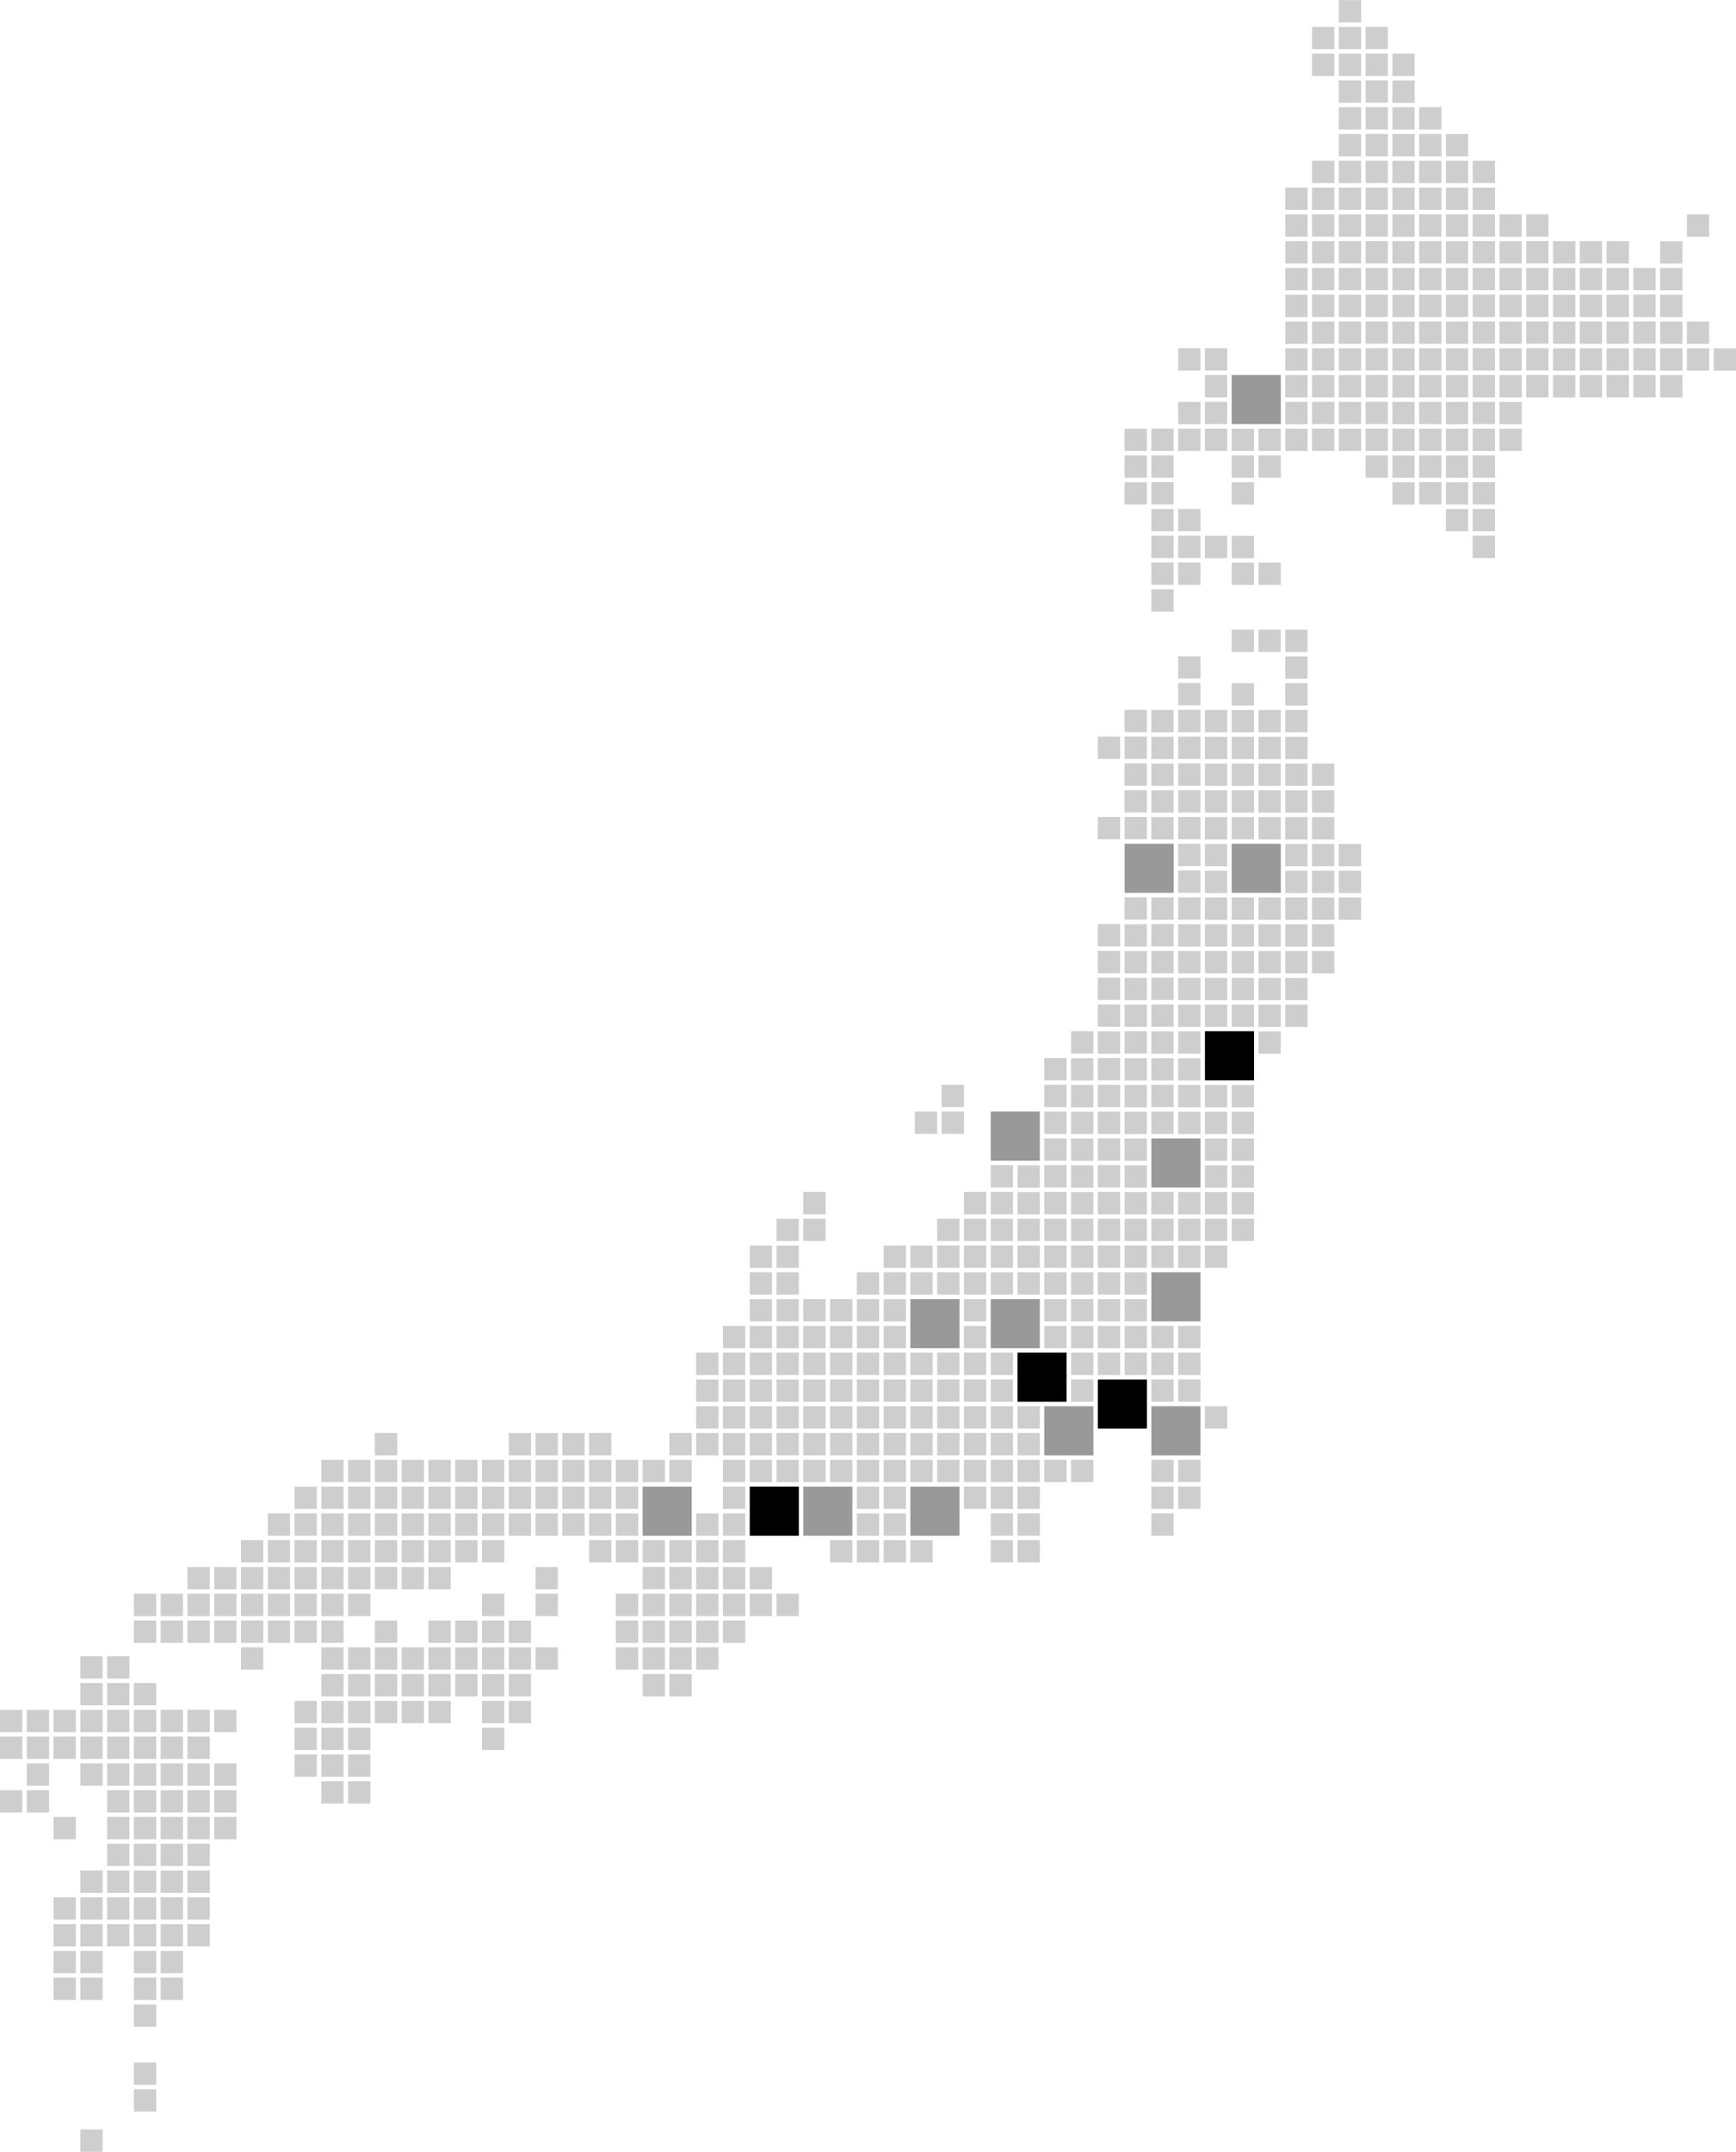 <svg id="レイヤー_1" data-name="レイヤー 1" xmlns="http://www.w3.org/2000/svg" width="518.668" height="642.667" viewBox="0 0 389 482"><defs><style>.cls-2{fill:#999}</style></defs><path d="M0 389h5v5H0zm0-6h5v5H0zm30-20h5v5h-5zm0-6h5v5h-5zm12-6h5v5h-5zM6 389h5v5H6zm0 12h5v5H6zm-6 0h5v5H0zm12 6h5v5h-5zm-6-24h5v5H6zm30-20h5v5h-5zm0-6h5v5h-5zm12-6h5v5h-5zm6-6h5v5h-5zm6-6h5v5h-5zm54 0h5v5h-5zm0 30h5v5h-5zm0-6h5v5h-5zm0 12h5v5h-5zm0 6h5v5h-5zm0-48h5v5h-5zm0-6h5v5h-5zm0-6h5v5h-5zm42 18h5v5h-5zm0 6h5v5h-5zm0 6h5v5h-5zm0 6h5v5h-5zm0 6h5v5h-5zm0 6h5v5h-5zM6 395h5v5H6zm6-6h5v5h-5zm0-6h5v5h-5zm30-20h5v5h-5zm0-6h5v5h-5zm12-6h5v5h-5zm6-6h5v5h-5zm6-6h5v5h-5zm0-6h5v5h-5zm54 6h5v5h-5zm0 12h5v5h-5zm0 6h5v5h-5zm0 12h5v5h-5zm0-36h5v5h-5zm0-6h5v5h-5zm0-6h5v5h-5zm42 18h5v5h-5zm0 6h5v5h-5zm0 6h5v5h-5zm0 6h5v5h-5zm0 6h5v5h-5zm6-12h5v5h-5zm0 6h5v5h-5zm6 0h5v5h-5zm-12-24h5v5h-5zm0-12h5v5h-5zm-6 0h5v5h-5zm6-12h5v5h-5zm-6 0h5v5h-5zm6-12h5v5h-5zm0 30h5v5h-5zm0-12h5v5h-5zm-6 0h5v5h-5zm6-12h5v5h-5zm-6 0h5v5h-5zM18 389h5v5h-5zm0 6h5v5h-5zm0-12h5v5h-5zm30-20h5v5h-5zm0-6h5v5h-5zm12-6h5v5h-5zm6-6h5v5h-5zm6-6h5v5h-5zm0 30h5v5h-5zm0 6h5v5h-5zm0 6h5v5h-5zm0 6h5v5h-5zm0 6h5v5h-5zm0 6h5v5h-5zm-6-18h5v5h-5zm0 6h5v5h-5zm0 6h5v5h-5zm6-60h5v5h-5zm0-6h5v5h-5zm54 12h5v5h-5zm0-6h5v5h-5zm0-6h5v5h-5zm0-6h5v5h-5zm66 12h5v5h-5zm-24-12h5v5h-5zm24 0h5v5h-5zm-24-12h5v5h-5zm24 0h5v5h-5zm-24-12h5v5h-5zm24 0h5v5h-5zm-24 30h5v5h-5zm24 0h5v5h-5zm-24-12h5v5h-5zm24 0h5v5h-5zm-24-12h5v5h-5zm24 0h5v5h-5zm-24-12h5v5h-5zm0-6h5v5h-5zm0-6h5v5h-5zm6-6h5v5h-5zm18 18h5v5h-5zm0-6h5v5h-5zM24 389h5v5h-5zm0 6h5v5h-5zm0 6h5v5h-5zm0 6h5v5h-5zm0 6h5v5h-5zm0 6h5v5h-5zm-6 0h5v5h-5zm6 6h5v5h-5zm-12 0h5v5h-5zm12 6h5v5h-5zm-12 0h5v5h-5zm0 6h5v5h-5zm0 6h5v5h-5zm12-60h5v5h-5zm-6-6h5v5h-5zm6 0h5v5h-5zm-6-6h5v5h-5zm6 0h5v5h-5zm30-8h5v5h-5zm0 6h5v5h-5zm0-12h5v5h-5zm12-6h5v5h-5zm6-6h5v5h-5zm6-6h5v5h-5zm0 30h5v5h-5zm0 6h5v5h-5zm0 6h5v5h-5zm0 6h5v5h-5zm0 6h5v5h-5zm0 6h5v5h-5zm0-66h5v5h-5zm0-6h5v5h-5zm6-6h5v5h-5zm48 18h5v5h-5zm0 6h5v5h-5zm0-12h5v5h-5zm0-6h5v5h-5zm0-6h5v5h-5zm66 12h5v5h-5zm-24-12h5v5h-5zm24 0h5v5h-5zm-24-12h5v5h-5zm24 0h5v5h-5zm-24-12h5v5h-5zm24 0h5v5h-5zm-24 30h5v5h-5zm24 0h5v5h-5zm-24-12h5v5h-5zm24 0h5v5h-5zm-24-12h5v5h-5zm24 0h5v5h-5zm-24-12h5v5h-5zm0-6h5v5h-5zm0-6h5v5h-5zm6-6h5v5h-5zm0-6h5v5h-5zm18 24h5v5h-5zm0-6h5v5h-5zm0-6h5v5h-5zm0 60h5v5h-5zm0 6h5v5h-5zM30 389h5v5h-5zm0 6h5v5h-5zm0 6h5v5h-5zm0 6h5v5h-5zm0 6h5v5h-5zm0 6h5v5h-5zm0 6h5v5h-5zm-12 0h5v5h-5zm12 6h5v5h-5zm-12 0h5v5h-5zm12 6h5v5h-5zm-12 0h5v5h-5zm12 6h5v5h-5zm-12 0h5v5h-5zm12 6h5v5h-5zm0 19h5v5h-5zm-12 9h5v5h-5zm12-15h5v5h-5zm0-79h5v5h-5zm30-20h5v5h-5zm0-6h5v5h-5zm12-6h5v5h-5zm6-6h5v5h-5zm6-6h5v5h-5zm0 30h5v5h-5zm0-6h5v5h-5zm0 12h5v5h-5zm0 6h5v5h-5zm0-48h5v5h-5zm0-6h5v5h-5zm54 12h5v5h-5zm0 6h5v5h-5zm0-12h5v5h-5zm0-6h5v5h-5zm42-6h5v5h-5zm24 0h5v5h-5zm-24-12h5v5h-5zm24 0h5v5h-5zm-24-12h5v5h-5zm0 30h5v5h-5zm24 0h5v5h-5zm-24-12h5v5h-5zm24 0h5v5h-5zm-24-12h5v5h-5zm24 0h5v5h-5zm-24-12h5v5h-5zm24-6h5v5h-5zm0-6h5v5h-5zm0 66h5v5h-5zM30 377h5v5h-5zm6 12h5v5h-5zm0 6h5v5h-5zm0 6h5v5h-5zm0 6h5v5h-5zm0 6h5v5h-5zm0 6h5v5h-5zm0 6h5v5h-5zm0 6h5v5h-5zm0 6h5v5h-5zm0 6h5v5h-5zm0-60h5v5h-5zm30-20h5v5h-5zm0-6h5v5h-5zm12-6h5v5h-5zm6-6h5v5h-5zm6-6h5v5h-5zm0 30h5v5h-5zm0 6h5v5h-5zm0 6h5v5h-5zm0-48h5v5h-5zm0-6h5v5h-5zm54 18h5v5h-5zm0 6h5v5h-5zm0 6h5v5h-5zm0 6h5v5h-5zm0 6h5v5h-5zm0 6h5v5h-5zm-6-18h5v5h-5zm0 6h5v5h-5zm0 6h5v5h-5zm6-42h5v5h-5zm42 18h5v5h-5zm30-12h5v5h-5zm6 0h5v5h-5zm0 6h5v5h-5zm0 6h5v5h-5zm6-12h5v5h-5zm0 6h5v5h-5zm0 6h5v5h-5zm-42-24h5v5h-5zm24 0h5v5h-5zm6 0h5v5h-5zm6 0h5v5h-5zm6 0h5v5h-5zm-42-12h5v5h-5zm24 0h5v5h-5zm6 0h5v5h-5zm6 0h5v5h-5zm36 0h5v5h-5zm-18 0h5v5h-5zm24 0h5v5h-5zm-78-12h5v5h-5zm30 0h5v5h-5zm18 0h5v5h-5zm12 0h5v5h-5zm12 0h5v5h-5zm-18 0h5v5h-5zm12 0h5v5h-5zm12 0h5v5h-5zm-78 30h5v5h-5zm24 0h5v5h-5zm6 0h5v5h-5zm6 0h5v5h-5zm12 0h5v5h-5zm-6 0h5v5h-5zm12 0h5v5h-5zm-54-12h5v5h-5zm24 0h5v5h-5zm6 0h5v5h-5zm6 0h5v5h-5zm36 12h5v5h-5zm0 6h5v5h-5zm0 6h5v5h-5zm-30-24h5v5h-5zm36 12h5v5h-5zm0 6h5v5h-5zm6-18h5v5h-5zm-84-12h5v5h-5zm24 0h5v5h-5zm6 0h5v5h-5zm6 0h5v5h-5zm24 0h5v5h-5zm12 0h5v5h-5zm-18 0h5v5h-5zm12 0h5v5h-5zm12 0h5v5h-5zm-78-12h5v5h-5zm24-6h5v5h-5zm0-6h5v5h-5zm0-6h5v5h-5zm6 18h5v5h-5zm18 0h5v5h-5zm12 0h5v5h-5zm-6 0h5v5h-5zm12 0h5v5h-5zm-36-6h5v5h-5zm6 0h5v5h-5zm12 0h5v5h-5zm12 0h5v5h-5zm-18 0h5v5h-5zm12 0h5v5h-5zm12 0h5v5h-5zm-36-6h5v5h-5zm6 0h5v5h-5zm12 0h5v5h-5zm12 0h5v5h-5zm12 0h5v5h-5zm-30 0h5v5h-5zm12 0h5v5h-5zm12 0h5v5h-5zm12 0h5v5h-5zm6 0h5v5h-5zm-54-6h5v5h-5zm6 0h5v5h-5zm12 0h5v5h-5zm12 0h5v5h-5zm12 0h5v5h-5zm-30 0h5v5h-5zm12 0h5v5h-5zm12 0h5v5h-5zm12 0h5v5h-5zm6 0h5v5h-5zm6 0h5v5h-5zm-60-6h5v5h-5zm6 0h5v5h-5zm0-6h5v5h-5zm-11-12h5v5h-5zm-6 0h5v5h-5zm6-6h5v5h-5zm23 24h5v5h-5zm12 0h5v5h-5zm12 0h5v5h-5zm-24-6h5v5h-5zm12 0h5v5h-5zm-12-6h5v5h-5zm12 0h5v5h-5zm-12-6h5v5h-5zm12 0h5v5h-5zm12 0h5v5h-5zm-24-6h5v5h-5zm12 0h5v5h-5zm12 0h5v5h-5zm-24-6h5v5h-5zm6-6h5v5h-5zm6-6h5v5h-5zm0-6h5v5h-5zm0-6h5v5h-5zm6-12h5v5h-5zm-6 6h5v5h-5zm6-24h5v5h-5zm0-6h5v5h-5zm0-6h5v5h-5zm0-6h5v5h-5zm-6 0h5v5h-5zm6-6h5v5h-5zm-6 24h5v5h-5zm0 54h5v5h-5zm6-6h5v5h-5zm6-6h5v5h-5zm0-6h5v5h-5zm0-6h5v5h-5zm6-12h5v5h-5zm0-12h5v5h-5zm-6 18h5v5h-5zm6-12h5v5h-5zm0-12h5v5h-5zm0-6h5v5h-5zm0-6h5v5h-5zm0-6h5v5h-5zm0-6h5v5h-5zm0-6h5v5h-5zm0-27h5v5h-5zm-6 0h5v5h-5zm0 6h5v5h-5zm6 15h5v5h-5zm0-27h5v5h-5zm0-6h5v5h-5zm-6-6h5v5h-5zm0-6h5v5h-5zm0-6h5v5h-5zm24 0h5v5h-5zm0 6h5v5h-5zm24-6h5v5h-5zm0 6h5v5h-5zm0-12h5v5h-5zm0-6h5v5h-5zm36 0h5v5h-5zm-36-6h5v5h-5zm36 0h5v5h-5zm-36-6h5v5h-5zm36 0h5v5h-5zm-36-6h5v5h-5zm36 0h5v5h-5zm-36-6h5v5h-5zm0-6h5v5h-5zm0-6h5v5h-5zm0-6h5v5h-5zm0-6h5v5h-5zm0-6h5v5h-5zm0-6h5v5h-5zm0-6h5v5h-5zm0-6h5v5h-5zm0-6h5v5h-5zm36 54h5v5h-5zm0-6h5v5h-5zm0-6h5v5h-5zm-12 48h5v5h-5zm0 6h5v5h-5zm0 6h5v5h-5zm0 6h5v5h-5zm0 6h5v5h-5zm0-30h5v5h-5zm0-6h5v5h-5zm36 0h5v5h-5zm-36-6h5v5h-5zm36 0h5v5h-5zm-36-6h5v5h-5zm36 0h5v5h-5zm-36-6h5v5h-5zm36 0h5v5h-5zm-36-6h5v5h-5zm0-6h5v5h-5zm0-6h5v5h-5zm0-6h5v5h-5zm0-6h5v5h-5zm36 24h5v5h-5zm-96 36h5v5h-5zm0-6h5v5h-5zm0-6h5v5h-5zm0-6h5v5h-5zm-6 0h5v5h-5zm30 18h5v5h-5zm0-6h5v5h-5zm0-6h5v5h-5zm0-6h5v5h-5zm0-6h5v5h-5zm0-6h5v5h-5zm0-6h5v5h-5zm0-6h5v5h-5zm0-6h5v5h-5zm0-6h5v5h-5zm0-6h5v5h-5zm24 60h5v5h-5zm0 6h5v5h-5zm0 6h5v5h-5zm0-18h5v5h-5zm0-6h5v5h-5zm36 0h5v5h-5zm-36-6h5v5h-5zm36 0h5v5h-5zm-36-6h5v5h-5zm36 0h5v5h-5zm-36-6h5v5h-5zm36 0h5v5h-5zm-36-6h5v5h-5zm0-6h5v5h-5zm0-6h5v5h-5zm0-6h5v5h-5zm0-6h5v5h-5zm0-6h5v5h-5zm0-6h5v5h-5zm36 36h5v5h-5zm0-6h5v5h-5zm-96 66h5v5h-5zm0-6h5v5h-5zm-6-6h5v5h-5zm0-6h5v5h-5zm0-6h5v5h-5zm24 0h5v5h-5zm0 6h5v5h-5zm0 6h5v5h-5zm24-12h5v5h-5zm0-6h5v5h-5zm0-6h5v5h-5zm0-6h5v5h-5zm0-6h5v5h-5zm0-6h5v5h-5zm0-6h5v5h-5zm0-6h5v5h-5zm0-6h5v5h-5zm0-6h5v5h-5zm0-6h5v5h-5zm0-6h5v5h-5zm0-6h5v5h-5zm0-6h5v5h-5zm0-6h5v5h-5zm0-6h5v5h-5zm0-6h5v5h-5zm-6 12h5v5h-5zm0-6h5v5h-5zm30 90h5v5h-5zm0 6h5v5h-5zm0 6h5v5h-5zm0 6h5v5h-5zm0-24h5v5h-5zm0-6h5v5h-5zm36 0h5v5h-5zm-36-6h5v5h-5zm36 0h5v5h-5zm-36-6h5v5h-5zm36 0h5v5h-5zm-36-6h5v5h-5zm36 0h5v5h-5zm-36-6h5v5h-5zm0-6h5v5h-5zm0-6h5v5h-5zm0-6h5v5h-5zm0-6h5v5h-5zm0-6h5v5h-5zm36 30h5v5h-5zm0-6h5v5h-5zm-96 42h5v5h-5zm0-6h5v5h-5zm24 6h5v5h-5zm0-6h5v5h-5zm0-6h5v5h-5zm0-6h5v5h-5zm0-6h5v5h-5zm0-6h5v5h-5zm0-6h5v5h-5zm0-6h5v5h-5zm0-6h5v5h-5zm0-6h5v5h-5zm24 54h5v5h-5zm0 6h5v5h-5zm0 6h5v5h-5zm0-18h5v5h-5zm0-6h5v5h-5zm36 0h5v5h-5zm-36-6h5v5h-5zm36 0h5v5h-5zm-36-6h5v5h-5zm36 0h5v5h-5zm-36-6h5v5h-5zm36 0h5v5h-5zm-36-6h5v5h-5zm0-6h5v5h-5zm0-6h5v5h-5zm0-6h5v5h-5zm0-6h5v5h-5zm0-6h5v5h-5zm0-6h5v5h-5zm0-6h5v5h-5zm0-6h5v5h-5zm36 48h5v5h-5zm0-6h5v5h-5zm-12 42h5v5h-5zm0-6h5v5h-5zm0-6h5v5h-5zm36 0h5v5h-5zm-36-6h5v5h-5zm36 0h5v5h-5zm6 0h5v5h-5zm6 0h5v5h-5zm-48-6h5v5h-5zm36 0h5v5h-5zm6 0h5v5h-5zm-42-6h5v5h-5zm36 0h5v5h-5zm-36-6h5v5h-5zm0-6h5v5h-5zm0-6h5v5h-5zm36 12h5v5h-5zm0-6h5v5h-5zm6-6h5v5h-5zm-108 72h5v5h-5zm6 0h5v5h-5zm0 6h5v5h-5zm6 0h5v5h-5zm-24 111h5v5h-5zm6-6h5v5h-5zm6-6h5v5h-5zm0-6h5v5h-5zm0-6h5v5h-5zm6-12h5v5h-5zm-6 6h5v5h-5zm6-24h5v5h-5zm0-6h5v5h-5zm0-6h5v5h-5zm0-6h5v5h-5zm0-6h5v5h-5zm0-6h5v5h-5zm-48 114h5v5h-5zm0-6h5v5h-5zm12 6h5v5h-5zm12 0h5v5h-5zm12 0h5v5h-5zm6 0h5v5h-5zm6 0h5v5h-5zm-36-6h5v5h-5zm12 0h5v5h-5zm18 0h5v5h-5zm6 0h5v5h-5zm-36-6h5v5h-5zm12 0h5v5h-5zm18 0h5v5h-5zm6 0h5v5h-5zm-36-6h5v5h-5zm12 0h5v5h-5zm12 0h5v5h-5zm6 0h5v5h-5zm6 0h5v5h-5zm-36-6h5v5h-5zm12 0h5v5h-5zm12 0h5v5h-5zm6 0h5v5h-5zm6 0h5v5h-5zm-36-6h5v5h-5zm6-6h5v5h-5zm6-6h5v5h-5zm0-6h5v5h-5zm0-6h5v5h-5zm6-12h5v5h-5zm-6 6h5v5h-5zm6-24h5v5h-5zm0-6h5v5h-5zm0-6h5v5h-5zm0-6h5v5h-5zm0-6h5v5h-5zm-6 78h5v5h-5zm6-6h5v5h-5zm6-6h5v5h-5zm0-6h5v5h-5zm0-6h5v5h-5zm6-12h5v5h-5zm0-12h5v5h-5zm-6 18h5v5h-5zm6-12h5v5h-5zm0-12h5v5h-5zm0-6h5v5h-5zm0-6h5v5h-5zm0-6h5v5h-5zm0-6h5v5h-5zm-6 78h5v5h-5zm12-12h5v5h-5zm0-6h5v5h-5zm0-6h5v5h-5zm6-12h5v5h-5zm-6 6h5v5h-5zm6-24h5v5h-5zm0-6h5v5h-5zm0-6h5v5h-5zm0-6h5v5h-5zm0-6h5v5h-5zm0 66h5v5h-5zm0-6h5v5h-5zm0-6h5v5h-5zm6-12h5v5h-5zm0-12h5v5h-5zm-6 18h5v5h-5zm6-12h5v5h-5zm0-12h5v5h-5zm0-6h5v5h-5zm0-6h5v5h-5zm0-6h5v5h-5zm0-6h5v5h-5zm0-6h5v5h-5zm0-6h5v5h-5zm0-6h5v5h-5zm-6 0h5v5h-5zm-6 0h5v5h-5zm6 90h5v5h-5zm6-6h5v5h-5zm0-6h5v5h-5zm0-6h5v5h-5zm6 0h5v5h-5zm0-12h5v5h-5zm6 0h5v5h-5zm-6-12h5v5h-5zm6 0h5v5h-5zm-12 18h5v5h-5zm6 0h5v5h-5zm0-12h5v5h-5zm6 0h5v5h-5zm-6-12h5v5h-5zm0-6h5v5h-5zm0-6h5v5h-5zM42 389h5v5h-5zm0 6h5v5h-5zm0 6h5v5h-5zm0 6h5v5h-5zm0 6h5v5h-5zm0 6h5v5h-5zm0 6h5v5h-5zm0 6h5v5h-5zm6-36h5v5h-5zm0 6h5v5h-5zm0 6h5v5h-5zm-6-24h5v5h-5zm30-20h5v5h-5zm0-6h5v5h-5zm12-6h5v5h-5zm6-6h5v5h-5zm6-6h5v5h-5zm0 30h5v5h-5zm0-6h5v5h-5zm0 12h5v5h-5zm0 6h5v5h-5zm0-48h5v5h-5zm0-6h5v5h-5zm54 18h5v5h-5zm0 6h5v5h-5zm0 6h5v5h-5zm0 6h5v5h-5zm0 6h5v5h-5zm0 6h5v5h-5zm0-48h5v5h-5zm0-6h5v5h-5zm42 18h5v5h-5zm0 6h5v5h-5zM48 383h5v5h-5zm30-26h5v5h-5zm12-6h5v5h-5zm6-6h5v5h-5zm6-6h5v5h-5zm0 30h5v5h-5zm0-6h5v5h-5zm0 12h5v5h-5zm0-42h5v5h-5zm0-6h5v5h-5zm-6 24h5v5h-5zm6-6h5v5h-5zm6 0h5v5h-5zm0-6h5v5h-5zm0 30h5v5h-5zm0-6h5v5h-5zm0-6h5v5h-5zm0 18h5v5h-5zm0 6h5v5h-5zm0 6h5v5h-5zm0-54h5v5h-5zm0-6h5v5h-5z" fill="#cecece"/><path class="cls-2" d="M276 84h11v11h-11zm-24 105h11v11h-11zm24 0h11v11h-11z"/><path d="M270 231h11v11h-11z"/><path class="cls-2" d="M222 249h11v11h-11zm36 6h11v11h-11zm0 30h11v11h-11zm0 30h11v11h-11zm-24 0h11v11h-11z"/><path d="M228 303h11v11h-11z"/><path class="cls-2" d="M222 291h11v11h-11zm-18 0h11v11h-11zm0 42h11v11h-11zm-24 0h11v11h-11z"/><path d="M168 333h11v11h-11z"/><path class="cls-2" d="M144 333h11v11h-11z"/><path d="M246 309h11v11h-11z"/></svg>